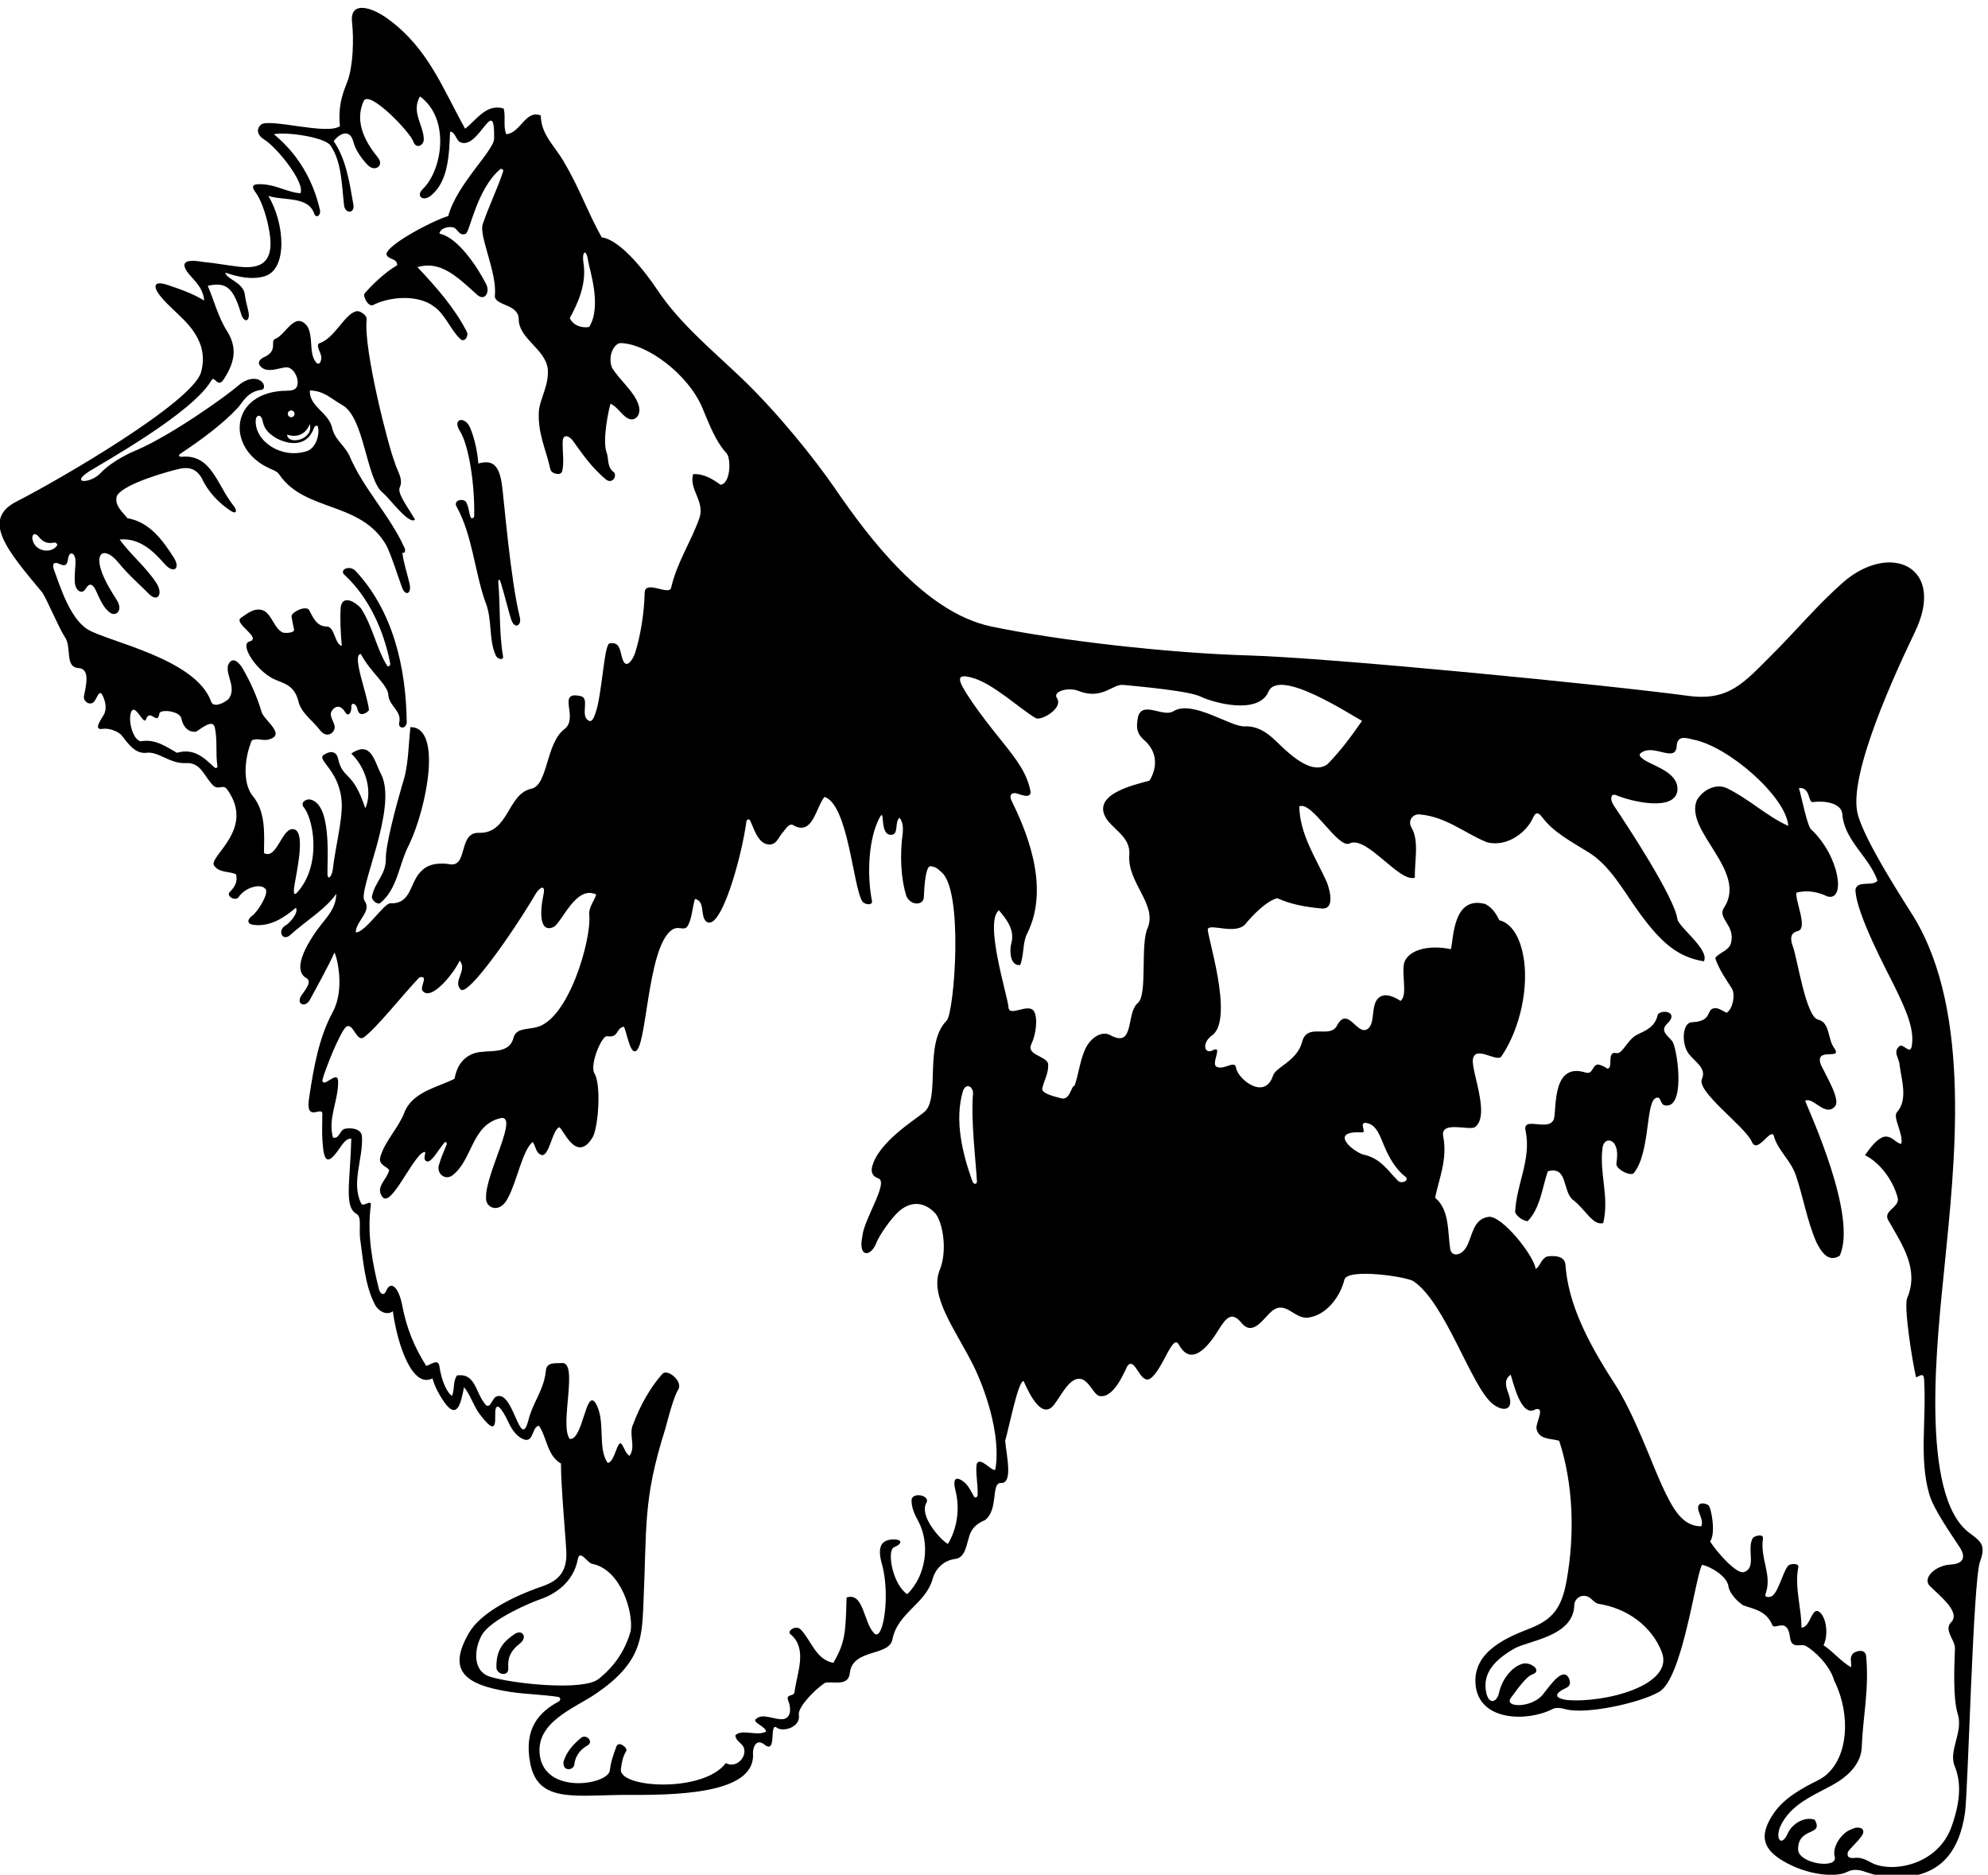 <?xml version="1.0" encoding="UTF-8" standalone="no"?>
<svg xmlns:inkscape="http://www.inkscape.org/namespaces/inkscape" xmlns:sodipodi="http://sodipodi.sourceforge.net/DTD/sodipodi-0.dtd" xmlns="http://www.w3.org/2000/svg" xmlns:svg="http://www.w3.org/2000/svg" version="1.1" id="svg1" width="690.7" height="651.375" viewBox="0 0 690.7 651.375">
  <defs id="defs1"></defs>
  <g id="g1" transform="translate(-56.685,35.577)">
    <path id="path1" d="m 5572.31,4201.7 c -135.48,97.58 -83.54,523.74 -66.42,697.85 25.85,262.79 72.68,660.54 -80.25,912.16 -16.59,27.31 -132.42,202.87 -147.47,273.01 -22.35,104.18 102.17,370.79 149.44,469.63 84.54,172.54 -63.22,239.46 -187.02,131.39 -67.61,-59.7 -122.82,-126.42 -186.25,-189.63 -72.46,-72.2 -111.84,-121.02 -218.43,-106.58 -210.01,28.44 -936.85,99.66 -1149.45,105.62 -202.44,5.69 -496.53,38.71 -671.4,75.71 -174.05,36.82 -319.99,232.74 -408.45,361.59 -52.5,76.49 -149.84,197.82 -243.23,287.01 -77.33,73.86 -161.85,143.23 -219.71,230.19 -28.98,43.56 -95.57,131.21 -145.63,137.6 -36.45,65.21 -58.5,129.47 -96.87,193.73 -23.02,43.15 -61.38,71.92 -62.33,124.67 -39.82,16.21 -52.75,-46.03 -90.16,-48.91 -8.63,20.14 -0.95,46.03 -6.71,67.13 -45.08,13.43 -70.01,-28.77 -100.7,-52.74 -58.57,104.57 -95.71,209.02 -200.77,286.21 -47.08,34.59 -101.1,46.7 -94.62,-8.09 4.85,-44.66 2.82,-113.54 -11.61,-153.3 -8.86,-24.4 -26.08,-58.12 -20.04,-118.11 -33.36,-23.91 -178.55,20.04 -205.23,4.79 -17.27,-14.38 -6.62,-31.37 6.71,-39.32 34.52,-21.1 109.33,-115.08 94.95,-140.98 -31.65,2.88 -58.98,19.24 -89.69,22.8 -36.89,4.26 -40.48,-3.04 -25.4,-22.8 14.8,-21.23 29.47,-66.01 35.2,-105.42 8.62,-59.36 -8.01,-94 -77.66,-86.58 -31.32,3.34 -63.133,9.76 -95.645,12.66 -66.039,11.87 -54.797,-13.57 -30.86,-39.4 16.442,-17.75 31.508,-35.97 32.778,-61.3 -29.121,18.1 -62.766,29.75 -95.629,40.76 -36.059,12.09 -40.57,-3.3 -15.652,-32.8 35.148,-41.61 83.093,-68.88 102.648,-125.92 7.402,-23.51 6.898,-47.62 0.551,-69.62 -22.731,-78.81 -373.016,-282.22 -481.531,-337.34 -93.446,-47.46 -25.024,-127.49 66.671,-237.53 13.161,-19.37 45.125,-96.63 59.461,-117 18.223,-26.86 -0.961,-77.68 34.528,-80.56 31.461,-1.15 21.203,-43.58 15.3,-72.27 -3.535,-17.21 18.915,-28.38 28.028,-13.45 7.687,12.6 12.18,27.19 19.008,16.67 8.632,-15.35 13.429,-37.41 4.797,-52.75 -9.434,-15.69 -26.75,-39.67 -4.797,-37.41 15.347,2.88 35.324,-3.59 47.953,-13.42 10.551,-8.63 32.656,-54.11 68.562,-48.76 30.696,3.98 61.332,-29.32 102.149,-27.01 41.238,2.88 48.914,-38.36 73.847,-60.42 14.387,-9.59 23.863,6.16 34.523,-8.63 74.59,-103.76 -49.288,-174.36 -34.523,-198.52 14.387,-20.14 40.283,-14.39 57.543,-23.02 4.8,-19.18 -2.87,-32.61 -16.3,-46.04 -10.72,-10.67 14.59,-25.32 23.02,-13.42 17.26,25.9 59.5,37.38 70.96,20.14 7.68,-12.47 -21.7,-58.99 -35.05,-68.53 -13.87,-9.92 -14.63,-21.63 2.2,-24 44.3,-6.23 82.17,19.56 111.49,44.58 8.47,-13.4 -18.28,-41.4 -25.05,-44.94 -25.25,-13.23 -10.48,-45.26 10.67,-26.03 42.2,38.36 91.11,66.17 119.88,107.41 -0.61,-34.81 -20.28,-56.4 -38.44,-79.13 -29.29,-37.31 -82.4,-117.47 -39.24,-141.45 15.28,-9.08 -3.51,-30.41 -13.36,-45.05 -14.99,-22.26 9,-33.12 21.53,-12.37 10.57,19.5 52.25,94.82 64.72,124.55 6.71,-11.51 27.64,-94.86 -3.84,-154.4 -36.91,-67.95 -50.34,-145.44 -62.11,-224.12 -11.64,-69.32 34.98,-20.03 34.3,-43.46 0,-20.98 -1.26,-45.11 0.3,-69.83 3.55,-56.09 13.28,-65.15 44,-20.65 9.17,13.28 18.96,27.79 31.46,26.22 -3.33,-115.24 -19.14,-178.72 13.67,-196.59 14.14,-7.98 5.82,-36.74 9.35,-65.23 8.02,-56.12 12.01,-118.94 37.76,-169.98 10.73,-21.27 33.21,-30.46 47.6,-18.95 12.35,-88.94 51.21,-202.48 103.57,-175.51 8.68,-31.97 31.36,-63.62 36.96,-70.15 29.54,-34.48 37.93,9.01 45.52,47.14 16.38,-18.9 24.89,-49.36 40.75,-70.23 33.38,-43.91 41.61,-40.02 40.7,-5.31 -0.95,35.8 10.09,30.95 27.75,-2.4 10,-18.87 16.88,-40.98 40.41,-55.37 33.57,-19.19 25.9,29.73 46.04,32.61 21.1,-30.69 21.1,-77.69 57.54,-98.79 0,-60.81 12.63,-196.25 14.04,-230.35 2.04,-49.52 -17.88,-74.89 -61.96,-90.05 -84.86,-29.18 -163.03,-71.9 -192,-121.52 -55.87,-95.72 -17.23,-135.6 107.42,-154.6 40.78,-6.22 83.93,-6.81 125.26,-13.04 6.3,-0.95 7.27,-8.83 1.66,-11.86 -50.53,-27.3 -91.96,-69.4 -74.92,-160.4 20.46,-109.24 121.47,-82.8 264.99,-83.76 150.06,-1 325.37,10.52 317.1,109.85 0,15.35 8.96,38.61 30.69,21.1 31.84,-24.56 11.85,54.02 29.73,46.03 14.25,-14.25 64.94,-2.12 59.46,32.61 -2.74,18.01 35.48,60.42 67.13,82.48 16.71,7.46 63.33,-12.52 66.18,27.81 8.63,63.3 103.71,40.92 111.25,87.28 14.38,70.01 88.23,92.07 105.49,159.2 8.18,26.21 29.49,46.19 57.54,49.87 26.86,2.88 29.74,35.48 36.45,55.63 7.43,32.6 34.52,42.19 42.2,46.03 35.83,26.52 15.34,97.82 41.24,96.86 33.22,-2.4 14.38,73.85 11.51,110.29 12.46,45.08 33.56,154.41 47.95,156.33 17.62,-39.64 49.4,-102.29 80.37,-61.28 18.02,23.86 34.46,58.95 57.73,66.07 30.13,8.57 43.16,-41.23 60.42,-44.11 37.64,-7.26 65.22,64.25 72.89,78.64 20.69,25.99 32.68,-51.26 60.42,-32.61 32.61,23.98 57.51,118.54 73.85,88.24 35.61,-65.6 85.35,8.63 103.57,38.36 18.62,29.24 33.27,50.55 59.47,19.18 31.65,-40.28 61.38,17.26 82.47,31.65 35.19,26.36 57.83,-25.59 94.95,-18.23 46.99,7.68 81.52,55.63 92.07,98.79 8.01,31.05 167.85,7.07 181.26,-4.8 82.49,-56.06 149.63,-272.73 204.65,-318.66 27.77,-23.17 59.23,-19.62 42.78,25.31 -6.71,18.35 -12.94,36.81 5.76,49.75 6.36,-19.07 27.28,-114.15 65.22,-90.15 25.15,5.96 0.95,-33.56 1.92,-49.87 5.75,-30.69 38.35,-25.89 59.46,-32.61 36.81,-111.99 41.12,-244.86 19.28,-365.69 -12.65,-70.02 -35.55,-100.51 -94.16,-123.88 -52.09,-20.77 -150.1,-56.51 -143.76,-145.26 7.11,-99.57 137.48,-99.1 200.8,-66.1 9.91,5.16 22.52,2.97 35.88,-0.52 52.79,-13.76 191.96,16.12 242.82,45.46 61.22,34.47 94.52,299.54 112.2,331.83 19.62,-2.99 64.91,-28.29 69.06,-55.62 1.37,-15.12 19.81,-37.89 38.47,-49.93 21.1,-8.63 59.94,-11.99 75.69,-50.72 5.56,-17.21 40.13,23.6 46.9,-34.04 3.89,-31.6 29.79,-13.96 41.3,-21.64 19.93,-10.82 62.33,-48.91 73.84,-90.15 5.78,-11.37 11.1,-24.49 15.63,-38.7 28.74,-90.21 8.87,-189.12 -58.05,-222.01 -42.2,-20.74 -88.28,-46.83 -114.22,-84.35 -41.88,-60.6 -34.34,-101.72 49.63,-139.97 49.57,-22.58 112.8,-29.83 141.54,-14.63 15.95,7.78 30.95,5.3 45.84,0.18 50.19,-17.25 92.75,-23.39 149.19,-5.15 48.61,15.71 96.91,54.7 112.19,159.05 8,54.7 21.08,607.11 39.2,656.08 14.98,40.87 5.12,51.42 -26.21,73.99 z m -2594.12,920.78 c 0.98,-9.48 -8.01,-10.48 -11.51,-1.91 -25.89,71.92 -47.95,159.2 -24.94,236.88 9.41,23.72 27.75,9.1 26.25,-7.67 -5.99,-67.19 7.65,-180.71 10.2,-227.3 z M 1950.27,7521.6 c -4.48,27.16 7.03,38.59 11.9,6.13 3.91,-26.05 36.98,-119.03 3.26,-174.49 -18.23,-3.48 -41.24,2.87 -50.83,23.01 19.37,35.52 45.1,88.27 35.67,145.35 z M 510.547,6800.82 c -0.266,12.9 8.332,14.61 16.406,4.82 11.672,-14.14 22.57,-19.57 41.235,-15.68 3.507,0.73 9.285,-4.34 7.328,-7.37 -14.696,-22.71 -59.891,-17.48 -64.969,18.23 z m 475.504,-598.03 c -27.371,25.83 -53.485,50.68 -97.637,37.95 -25.894,14.39 -53.707,35.48 -90.152,30.69 -19.891,-6.58 -39.231,47.21 -29.731,75.76 10.84,25.55 33.817,-38.39 39.324,-18.22 10.547,27.81 29.731,-17.26 34.524,13.43 -0.07,13.35 52.875,8.36 57.543,-11.51 7.32,-36.07 33.297,-37.07 39.32,-34.53 11.508,6.71 41.926,33.42 47.953,11.51 7.668,-34.93 1.711,-68.35 7.012,-102.28 0.668,-4.26 -4.613,-6.14 -8.156,-2.8 z m 309.959,-263.2 c -1.15,-16.4 -11.15,-34.38 -14.38,-18.21 -0.97,40.27 12.23,186.62 -46.04,197.56 -10.55,0.96 -24.93,-7.67 -16.3,-20.14 24.45,-27.73 47.57,-143.6 -11.51,-216.75 -15.93,-21.26 -14.94,-4.47 -12.55,11.28 5.57,36.54 32.65,150.29 -5.68,147.92 -27.91,-0.84 -41.55,-81.1 -73.84,-62.34 0.96,50.84 4.79,108.38 -29.73,149.62 -25.89,32.42 -22.06,96.86 -1.92,144.81 15.34,6.72 27.81,-1.91 43.15,1.92 49.76,12.56 -13.42,50.83 -18.21,73.85 -11.52,39.32 -29.73,78.64 -47.96,110.29 -10.94,19.23 -28.92,35.22 -39.32,9.59 -5.75,-26.85 23.02,-58.5 1.92,-87.27 -11.5,-10.98 -40.476,-24.97 -46.035,-6.72 -40.394,111.63 -268.164,155.58 -322.242,187.98 -47.605,29.82 -72.558,114.49 -87.968,155.41 -4.954,13.15 -3.188,23.85 15.082,15.3 17.742,-8.15 19.66,2.64 21.336,13.19 3.753,23.58 18.085,15.91 19.507,-2.48 0.977,-12.66 -3.386,-37.17 -1.492,-59.83 1.59,-18.96 17.805,-32.34 28.192,-15.12 10.046,16.66 18.718,11.86 26.293,-3.97 10.453,-21.85 18.933,-45.52 37.386,-58.72 15.395,-11.01 34.68,5.82 17.852,32.51 -14.168,22.47 -28.692,45.36 -38.446,70.83 -21.886,57.18 7.989,69.76 43.125,26.66 25.032,-30.71 53.219,-54.98 79.782,-81.63 21.984,-22.06 37.148,0.51 18.761,28.91 -27.394,42.32 -68.718,75.43 -95.972,113.91 52.441,4.69 87.633,-30.21 118.094,-64.59 22.714,-25.63 41.847,-11.79 23.21,17.43 -28.269,44.32 -63.218,93.26 -121.164,102.78 -10.55,14.39 -36.441,34.53 -26.851,59.46 20.137,31.65 134.324,63.05 162.566,69.46 22.219,5.04 42.813,2.33 58.012,-23.42 17.711,-37.64 44.504,-65.05 76.012,-86.18 14.47,-9.69 19.08,-1.16 7.08,13.99 -42.627,53.81 -57.463,134.39 -134.447,127.21 -6.965,-0.65 -10.45,3.68 -4.333,7.74 51.95,34.5 107.97,74.98 150.27,119.97 11.24,11.95 23.95,41.2 58.87,46.73 9.92,0.39 12.07,7.41 7.67,17.01 -10.09,15.59 -36.7,18.44 -64.25,-4.79 -35.4,-30.81 -179.349,-132.35 -267.583,-169.75 -32.48,-13.37 -71.926,-36.45 -93.984,-60.43 -25.153,-26.4 -79.602,-27.81 -29.731,4.8 38.36,23.98 269.649,152.61 319.363,236.89 8.891,18.29 16.551,-22.34 33.565,4.87 32.6,50.71 31.94,85.68 8.63,124.6 -23.015,35.48 -34.523,80.56 -50.827,118.92 46.047,10.24 66.417,-2.03 86.957,-72.97 7.28,-25.15 24.55,-21.13 19.34,4.88 -2.97,14.84 -7.92,29.96 -9.43,45.07 -3.84,32.61 -48.91,40.28 -50.83,57.55 32.5,-11.47 69.72,-19.45 102.95,-9.32 60.11,18.33 52.21,138.18 9.25,209.76 39.14,-13.05 104.3,-0.07 119.68,-46.16 4.58,-13.73 18.38,-4.85 15.04,9.76 -18.33,80.05 -59.23,147.2 -120.33,197.52 34.53,6.71 128.28,-7.48 146.74,-27.81 31,-43.05 30.3,-104.66 36.77,-158.45 2.65,-21.96 28.37,-21.29 24.32,2.06 -10.28,59.1 -19.25,119.3 -51.5,165.98 18.22,23.97 42.88,29.73 50.83,0 5.97,-23.14 21.82,-45.7 38.5,-62.7 18.25,-18.61 43.36,-1.33 26.02,20.13 -26.88,33.24 -64.28,88.98 -36.71,148.07 15.56,28.25 120.98,-81.66 129.42,-106.63 6.95,-20.55 27.87,-10.32 27.29,6.89 -1.26,37.51 -33.32,71 -9.98,111.24 80.23,-58.98 57.8,-193.16 7.76,-241.57 -19.69,-19.06 0.34,-34.25 20.69,-17.74 46.59,37.82 47.63,109.03 50.2,167.24 13.43,-0.96 14.39,-19.18 24.93,-26.85 49.87,-25.89 92.07,130.43 90.16,8.63 -0.61,-31.93 -97.51,-118.84 -119.89,-202.36 -38.36,-10.55 -167.83,-78.64 -161.12,-101.66 7.67,-13.42 27.81,-8.63 27.81,-26.85 -33.12,-18.74 -69.09,-54.71 -85.35,-73.85 -4.71,-7.83 10.27,-36.8 23.02,-29.73 41.24,21.1 116.04,28.77 159.2,-4.8 28.77,-20.14 42.2,-60.41 69.05,-85.35 11.75,-7.83 21.74,10.15 15.35,21.1 -31.65,61.38 -79.61,116.05 -128.52,167.83 59.75,17.35 102.09,-23.2 155.74,-72.04 20.16,-18.35 34.49,6.28 24.07,27.1 -21.83,43.61 -74.87,123.9 -122.27,132.22 1.92,15.34 25.42,19.66 36.45,16.3 11.51,-2.87 14.38,-23.98 32.61,-16.3 10.6,6.25 28.82,116.4 89.04,167.94 4.02,3.44 9.89,-0.34 8.25,-5.45 -13.31,-41.53 -37.81,-91.45 -53.18,-137.56 -10.83,-29.25 38.13,-128.15 31.65,-186.06 -2.52,-28.01 62.34,-21.09 62.34,-62.33 0.08,-50.59 68.09,-76.73 75.76,-128.52 4.24,-41.95 -19.74,-77.91 -23.01,-110.29 -3.84,-59.46 18.22,-99.74 29.73,-152.48 2.52,-12.95 26.49,-17.94 30.69,-6.72 6.71,24.93 0,55.63 1.92,82.48 1.87,14.19 15.86,13.19 27.81,-3.84 25.9,-36.44 48.91,-69.05 85.36,-99.74 18.58,-13.1 30.56,13.87 18.22,21.1 -15.35,12.47 -11.51,32.61 -16.31,47.95 -13.31,31.74 5.76,117.97 9.59,129.48 17.72,-8.23 27.91,-28.13 44.09,-37.71 19.46,-11.51 37.82,8.27 29.11,34.61 -11.91,36.02 -48.32,62.98 -69.36,97.08 -12.47,32.61 7.23,65.02 23.02,64.26 68.9,-1.57 175.93,-81.42 212.82,-168.56 18.05,-42.66 34,-87.1 63.38,-119.16 11.71,-12.22 11.71,-78.15 -15.34,-82.48 -20.14,14.39 -44.12,29.73 -71.93,27.82 -11.51,-40.28 31.65,-70.97 16.3,-115.09 -21.09,-60.42 -59.46,-117 -73.84,-182.22 -6.32,-20.89 -69.05,23.02 -69.05,-13.42 -1.21,-48.43 -9.59,-107.42 -24.94,-156.33 -7.24,-19.97 -19.22,-34.96 -27.81,-25.9 -13.43,17.27 -4.8,57.55 -39.32,50.84 -14.39,-5.76 -19.18,-134.27 -36.45,-182.22 -8.55,-26.53 -15.55,-22.53 -23.02,-15.35 -13.42,16.3 6.48,53.76 -14.38,59.46 -66.18,16.3 -5.12,-55.65 -43.16,-85.36 -49.87,-37.4 -42.88,-147.11 -87.27,-156.32 -62.34,-13.43 -58.51,-117 -136.19,-115.09 -54.18,2.42 -29.21,-86.5 -73.84,-82.48 -25.9,4.8 -57.55,2.88 -75.77,-16.3 -32.61,-28.77 -24.93,-87.27 -82.47,-85.36 -15.91,0.74 -66.86,-78.18 -90.16,-75.76 0.96,30.69 43.16,54.67 23.02,82.48 -18.7,25.99 86.67,239.71 44.12,328.95 -18.86,34.7 -25.9,91.11 -78.65,55.63 47.85,-47.85 51.79,-111.84 36.45,-142.9 -33.61,101.99 -58.5,72.89 -70.97,129.47 -5.59,23.47 -24.94,19.18 -39.33,8.63 -14.22,-14.13 45.73,-42.1 48.92,-126.59 1.33,-43.43 -16.3,-112.21 -23.02,-167.84 z m 411.26,-2112.86 c -48.75,14.74 -41.76,74.86 -22.59,108.88 23.55,41.78 130.42,86.28 152.56,93.68 36,12.03 86.99,42.75 98.46,105.37 5.51,26.29 25.97,-11.71 37.48,-12.67 75.48,-15.15 107.89,-126.88 100.62,-175.31 -14.85,-53.15 -44.36,-94.2 -84.36,-125.74 -39.92,-31.48 -221.17,-12.65 -282.17,5.79 z m 1318.87,540.98 c -9.59,-4.8 -38.36,34.52 -47.95,16.3 -4.96,-15.9 2.84,-52.62 1.94,-82.2 -0.19,-6.26 -6.98,-8.67 -9.39,-4.24 -6.49,11.98 -12.67,23.64 -20.36,32.73 -13.43,13.65 -39.96,29.23 -28.18,-16.94 12.01,-47.07 4.56,-99.1 -19.78,-139.38 -17.9,8.95 -77.44,74.29 -55.62,108.37 8.5,19.46 -37.46,27.45 -39.32,6.72 -0.54,-20.43 8.25,-38.43 17.78,-56.23 30.57,-57.1 21.35,-140.93 -29.29,-190.25 -38.83,27.32 -53.41,114.09 -34.5,122.5 24.89,10.84 19.78,20.95 -1.08,20.62 -35.17,-0.57 -43.14,-22.57 -28.88,-69.69 19.89,-79.95 1.91,-192.84 -19.94,-177.01 -29.84,25.58 -27.81,110.29 -73.85,94.95 -2.51,-90.66 -3.2,-116.77 -34.52,-170.71 -46.04,8.63 -57.54,58.5 -85.36,87.27 -12.53,12.53 -35.17,-3.36 -27.81,-11.51 47.95,-38.36 17.26,-103.58 11.51,-153.45 -3.89,-11.23 -23.02,-2.87 -16.31,-21.1 6.72,-15.34 9.59,-43.15 -11.5,-47.95 -23.02,-3.83 -54.67,17.27 -72.89,0 -10.08,-9.11 23.98,-18.22 26.85,-32.6 -24.93,-13.43 -61.38,7.67 -80.56,-9.6 0.96,-17.26 21.1,-21.1 23.02,-36.44 5.48,-21.92 -20.92,-50.87 -47.95,-36.44 -58.69,-78.41 -280.09,-65.51 -274.05,-15.91 2.06,16.91 5.02,33.52 14.14,47.55 3.8,9.39 -21.18,27.38 -25.89,11.51 -7.65,-19.88 -14.69,-40.38 -17.22,-62.94 -6.04,-37.08 -170.37,-63.51 -182.99,41.59 -10.28,85.6 90.2,121.22 145.34,158.58 117.12,79.37 121.22,142.23 125.13,227.3 9.86,214.16 -1.75,277.71 57.43,465.49 3.9,12.39 19.04,77.25 33.43,102.18 14.42,20.73 -27.54,56.7 -41.24,41.24 -30.69,-34.52 -57.54,-81.52 -75.76,-130.43 -13.43,-26.85 7.67,-58.5 -9.59,-83.44 -9.6,4.8 -13.8,20.08 -20.14,29.73 -11.68,17.78 -18.67,-49.16 -37.41,-47.95 -27.22,38.75 -3.83,111.25 -31.65,156.33 -25.53,38.27 -32.6,-97.83 -67.13,-93.99 -28.33,35.36 25.29,205.61 -22.34,198.19 -14.39,-0.96 -37.96,3 -40,-18.85 -4.8,-51.79 -33.56,-81.52 -46.03,-131.39 -21.86,-82.52 -38.85,84.31 -84.4,62.34 -10.55,-4.79 -16.38,-38.97 -30.69,-16.3 -23.01,29.73 -23.98,78.64 -70.97,71.92 -11.51,-15.34 -5.75,-37.4 -13.43,-53.7 -18.18,14.06 -28.77,50.83 -32.61,76.72 -2.55,23.25 -23.97,3.84 -34.52,1.92 -30.69,47.95 -51.79,99.74 -62.34,156.33 -9.64,50.94 -30.79,67.27 -42.22,39.69 -5.7,-13.77 -15.67,-8.82 -18.95,4.22 -17.52,69.81 -31.19,144.34 -21.31,218.87 1.96,17.81 -19.02,-5.18 -25.01,4.82 -26.85,54.66 4.87,115.06 1.99,174.52 -0.95,21.1 -26.97,24.28 -44.11,21.1 -15.35,-3.84 -14.39,-27.81 -31.65,-23.02 -13.42,48.91 12.47,93.03 13.43,141.94 2.4,41.1 -38.56,-15.84 -41.24,7.67 5.75,24.94 47.04,128.25 62.75,140.17 17.85,11.14 26.84,-41.8 45.62,-27.96 32.17,23.12 98.78,107.42 144.82,156.33 25.89,7.67 1.56,-23.78 8.23,-34.31 22.98,-30.97 85.76,50.61 97.26,78.42 21.62,-25.47 -19.18,-53.7 2.88,-75.76 19.74,-17.64 137.62,151.19 196.83,251.91 10.61,15.9 24.96,23.44 19.25,-3.93 -9.96,-47.71 -9.94,-99.75 25.6,-84.94 22.82,11.12 58.78,111.02 112.21,85.35 -5.76,-18.22 -19.46,-32.27 -18.22,-52.74 6.71,-63.3 -54.19,-277.23 -140.02,-294.44 -23.02,-5.75 -50.03,-1.77 -57.55,-25.89 -11.5,-47.95 -66.17,-30.69 -101.66,-41.24 -31.65,-10.55 -46.99,-35.48 -52.74,-67.13 -46.04,-23.02 -110.81,-34.35 -131.39,-89.19 -16.31,-41.24 -50.83,-73.85 -62.34,-115.09 -5.76,-21.1 17.26,-23.98 23.02,-34.52 -5.76,-24.94 -36.45,-43.16 -18.23,-69.06 21.18,-29.18 68.1,80.56 101.66,112.21 23.98,16.31 -1.91,-15.34 15.35,-20.14 11.83,-3.43 29.32,29.87 45.11,48.51 4.32,5.1 8.16,0 5.88,-5.51 -7.29,-17.62 -15.19,-35.51 -20.3,-54.51 -4.64,-20.83 16.34,-37.81 34.52,-25.89 53.71,39.32 49.87,129.47 123.72,149.61 56.9,17.29 -37.4,-144.82 -34.53,-207.16 -1.96,-27.52 36.92,-43.33 57.67,0.52 23.45,43.89 37.28,123.21 64.13,145.26 8.64,-11.51 7.68,-31.65 25.9,-34.52 18.22,2.87 25.65,65.24 43.16,72.88 8.47,1.35 44.43,-99.55 88.23,-24.93 14.39,27.81 22.13,137.16 3.84,165.91 -12.68,23.2 19.29,98.13 32.6,96.87 32.65,-4.74 22.06,20.14 44.12,24.94 6.71,-8.64 15.35,-68.1 29.73,-64.26 30.73,3.61 30.73,266.35 93.99,315.52 19.65,15.77 34.52,-4.79 44.11,13.43 10.51,18.32 11.51,47.95 18.23,69.06 26.85,-5.76 13.42,-40.29 27.81,-57.55 37.12,-36.88 93.71,163.54 106.53,259.8 0.78,5.89 7.24,7.52 9.58,2.66 10.89,-22.66 17.76,-49.83 38.3,-60.1 29.84,-11.73 35.48,17.26 47.95,29.73 7.19,9.35 16,23.02 25.22,18.75 52.57,-31.24 60.13,46.47 83.15,73.32 62.33,-21.64 73.85,-234.01 98.78,-273.33 7.5,-9.05 27.49,-11.05 24.94,1.92 -12.47,64.26 -9.44,150.87 14.39,205.24 26.12,58.51 -0.96,-40.28 39.32,-32.61 15.77,4.21 5.75,33.57 18.22,44.11 9.59,-10.54 9.59,-27.81 8.63,-39.32 -7.67,-56.58 -5.75,-116.04 9.59,-165.91 12.3,-25.48 44.52,-23.5 45.47,-2.52 0.96,28.77 4.79,80.94 16.87,81.16 12.47,-0.96 19.18,-5.75 27.81,-14.39 60.01,-44.77 35.03,-365.45 15.35,-388.41 -61.39,-60.42 -15.28,-204.82 -59.46,-239.76 -21.11,-18.23 -121.66,-78.94 -136.19,-144.82 -2.88,-15.35 4.8,-23.98 16.3,-27.81 29.2,-9.21 -37.4,-106.46 -41.24,-151.53 -12.03,-55.99 21.79,-55.61 36.92,-16.31 6.76,17.57 37.14,62.88 59.19,82.06 28.26,24.58 63.81,27.44 94.75,-6.29 19.44,-24.03 31.64,-96.87 11.5,-146.74 -28.29,-68.65 40.03,-155.79 86.54,-248.09 28.25,-56.06 74.86,-181.73 58.28,-274.59 z m 465.14,1981.4 c -26.59,-16.33 -79.54,27.62 -92.07,-13.43 -3.45,-21.88 -7.67,-40.28 14.39,-60.42 37.1,-31.39 36.44,-72.88 15.34,-107.41 -43.15,-11.51 -161.06,-37.87 -107.41,-106.46 24.93,-28.76 58.5,-46.03 54.67,-89.19 -4.42,-70.99 71.51,-125.93 48.91,-187.01 -21.36,-41.82 -0.38,-173.69 -25.9,-197.56 -32.42,-25.08 -7.67,-118.93 -70.97,-85.36 -22.39,13.32 -49.36,-3.66 -64.26,-29.73 -16.3,-31.65 -19.18,-68.09 -30.68,-101.66 -9.6,0 -11.51,-41.24 -37.34,-32.11 -14.39,3.84 -49.95,11.99 -47.06,25.39 4.79,21.1 17.26,40.29 15.34,64.26 -5.25,21.24 -59.19,22.24 -43.15,52.75 10.55,22.06 16.93,64.4 6.71,83.44 -13.76,24.91 -65.71,-16.05 -67.13,11.5 -1.5,27.45 -64.51,223.2 -24.94,253.19 21.1,-24.93 41.24,-50.83 32.61,-85.35 -5.04,-15.59 -5.25,-61.52 23.02,-57.55 10.55,27.82 5.75,58.51 18.22,82.48 62.84,125.29 -7.74,278.94 -41.3,347.72 -6.71,13.73 1.54,20.22 10.84,18.63 10.18,-1.75 40.91,-17.24 39.09,4.81 -9.04,48 -38.36,85.03 -68.58,123.23 -16.75,21.17 -79.76,97.31 -108.36,148.9 -17.68,31.88 -0.37,31.02 21.64,25.43 56.22,-13.91 126.53,-81.78 169.68,-106.71 15.41,-6.1 71.93,26.85 54.67,52.75 -12.28,18.07 31.65,29.73 57.54,18.22 61.05,-23.13 88.02,18.83 115.09,16.3 37.4,-3.83 173.99,-15.2 204.67,-31.5 30.3,-14.53 147.88,-47.89 175.12,13.28 26.71,64.71 216.74,-61.38 244.55,-75.76 -28.77,-41.25 -53.71,-75.77 -90.15,-113.17 -47.24,-34.87 -117.4,45.49 -142.6,67.77 -20.18,17.84 -42.39,31.86 -73.18,31.01 -35.79,-2.99 -137.69,70.94 -187.02,39.32 z m 586.94,-1226.63 c -26.85,26.86 -45.1,59.45 -92.07,69.06 -29.95,10.37 -88.23,62.33 -1.92,57.54 12.93,-1.22 -8.05,24.76 8.63,24.93 29.73,-1.92 39.33,-38.36 48.92,-59.46 12.46,-30.69 29.73,-60.42 54.66,-80.56 13.6,-9.01 -7.38,-20.99 -18.22,-11.51 z m 440.21,-1356.1 c -12.78,1.96 -37.41,7.67 -16.31,23.02 12.99,9.92 31.65,8.63 23.02,32.61 -15.38,33.32 -48.7,-16.63 -68.66,-41.51 -29.05,-36.23 -105.03,-34.86 -82.44,-7.37 7.14,8.67 37.93,55.59 56.15,60.39 25.41,9.64 -5.85,33.31 -26.65,27.43 -28.74,-8.11 -54.09,-41.78 -61.38,-75.7 -5.34,-24.89 -25.75,-31.95 -33.05,-1.63 -13.08,54.32 26.57,90.48 72.77,116.91 36.64,20.96 151.71,30.79 156.68,110.41 -1.38,22.19 24.32,37.76 44.3,19.46 5.6,-5.13 11.27,-10.63 18.04,-12.74 76.07,-11.41 139.78,-58.37 166.25,-125.75 34.61,-88.06 -151.61,-134.56 -248.72,-125.53 z m 1004.25,353.87 c -41.18,-2.35 -73.34,-34.43 -56.71,-54.64 26.85,-26.86 82.64,-69.5 57.54,-95.91 -21.1,-20.14 10.55,-46.99 9.59,-69.05 -2.47,-55.39 -4.47,-131.31 6.72,-168.79 16.56,-48.02 -24.06,-96.75 -7.72,-137.56 14.7,-36.7 19.27,-82.24 -7.8,-158.59 -36.4,-102.66 -158.57,-122.38 -210.45,-93.94 -12.89,7.07 -26.1,13.67 -40.98,12.17 -12.35,-1.25 -22.53,-0.58 -19.91,13.79 1.27,7.71 37.24,37.09 40.38,51.48 3.23,14.79 -16.73,17.17 -29.73,9.59 -27.31,-8.69 -51.71,-47.02 -44.65,-71.76 9.64,-33.72 -96.11,-18.73 -95.66,19.69 0.71,59.34 67.95,32.89 43.44,77 -30.43,9.13 -60.63,-13.93 -69.85,-34.97 -17.06,-38.95 -34.69,-14.89 -19.27,18.65 29.2,63.51 103.81,85.84 151.03,116.01 28.38,18.14 59.67,49.04 61.05,90.02 2.58,76.37 19.84,151.89 11.31,238.03 -2.15,16.74 -20.14,15.35 -32.61,7.67 -12.46,-11.51 -4.79,-22.05 -6.71,-37.4 -28.77,17.26 -46.99,41.24 -71.93,57.54 11.51,23.02 9.59,63.3 -6.71,83.44 -25.05,25.37 -24.94,-36.45 -50.83,-37.4 0,51.79 -18.22,104.53 -8.63,156.32 4.44,11.34 -15.35,11.51 -23.02,7.67 -13.43,-5.75 -26.86,-68.09 -44.12,-80.56 -4.35,-4.68 -22.33,-5.68 -18.22,3.84 18.22,51.79 -14.39,90.15 -6.71,145.78 1.6,11.54 -17.38,8.54 -25.89,1.92 -18.23,-28.78 11.5,-79.61 -24.94,-90.16 -18.5,-4.12 -68.09,49.87 -87.28,80.57 15.35,18.21 3.85,88.14 -4.79,94.94 -6.71,3.84 -16.34,6.18 -23.02,1.92 -12.47,-14.39 13.43,-36.45 4.79,-57.54 -48.69,0 -73.73,43.39 -103.68,108.9 -26.77,58.56 -72.05,185.92 -123.19,264.6 -69.44,106.87 -120.89,207.79 -127.97,310.3 -1.91,22.36 -27.82,23.97 -47.96,21.1 -16.3,-6.72 -17.26,-24.94 -29.72,-32.61 -4.8,35.48 -88.07,139.77 -122.76,136.19 -43.16,-5.76 -42.2,-53.71 -59.47,-80.57 -10.73,-18.75 -36.71,-26.74 -41.23,-2.87 -6.72,46.99 -1.92,102.62 -39.32,133.3 10.83,52.02 32.84,100.74 21.09,161.13 -7.22,40.34 65.22,14.38 82.48,23.01 42.17,29.32 -9.77,147.2 -4.79,177.43 6.01,37.7 59.95,-7.25 73.84,6.71 51.65,75.38 72.84,187.22 57.55,264.7 -6.72,37.41 -24.94,82.48 -62.34,92.07 -8.63,17.26 -18.22,32.61 -36.44,42.2 -84.55,22.63 -82.48,-87.27 -90.16,-117.97 -51.5,11.14 -108.23,1.65 -121.8,-34.52 -7.67,-31.65 9.53,-85.62 -9.59,-100.7 -9.59,6.71 -31.83,19.08 -47.95,13.42 -35.48,-12.46 -13.85,-72.26 -39.32,-87.27 -26.48,-15.96 -50.45,59.96 -77.68,11.51 -18.23,-39.32 -78.64,7.67 -92.07,-44.12 -13.57,-51.28 -68.6,-65.44 -76.09,-88.39 -21.42,-65.63 -90.82,-10.42 -96.54,19.34 -2.78,22.76 -29.73,-4.8 -48.91,2.88 -20.8,4.89 18.16,59.84 -13.43,43.16 -20.48,-10.24 -28.96,21.19 1.92,41.23 54.64,47.38 -17.27,263.75 -13.43,276.21 6.14,14.93 70.07,-15.05 96.87,11.51 21.09,25.9 56.12,61.36 84.39,69.05 35.49,-16.3 74.81,-23.02 115.09,-26.85 34.46,-3.82 24.47,42.13 14.38,69.05 -29.73,65.22 -70.01,123.72 -71.93,197.56 33.07,15.29 100.7,-111.25 131.4,-96.86 44.53,22.24 130.42,-103.58 170.71,-89.19 -1.63,39.14 11.99,94.92 -8.65,130.2 -11.71,20.01 5.09,37.69 22.08,34.76 68.09,-5.76 117.96,-49.87 175.5,-72.89 54.73,-13.1 103.36,28.98 118.4,61.79 5.72,12.5 11.31,22.94 26.42,2.46 28.77,-38.35 76.72,-63.29 115.09,-87.27 61.34,-35.55 97.01,-105.76 138.34,-162.11 58.02,-79.1 100.46,-114.42 167.59,-125.6 16.3,29.73 -65.77,89.32 -69.05,110.29 -7.67,57.54 -134.27,249.35 -165.92,296.34 -11.62,17.36 -7.62,32.35 4.8,27.82 39.65,-17 153.99,-44.15 161.12,11.5 3.83,46.04 -55.63,61.39 -87.27,80.57 -9.35,7.36 -18.34,13.36 -2.88,21.09 32.61,17.27 84.44,-27.72 88.23,13.43 0.96,30.69 25.18,22.79 43.16,18.22 92.19,-17.28 243.37,-150.01 248.39,-225.37 -54.67,23.97 -101.66,70.01 -161.12,98.78 -27.32,12.28 -61.38,-3.84 -77.68,-31.65 -33.56,-80.95 134.27,-184.84 70.97,-281 -18.62,-27.72 30.34,-45.7 18.22,-92.07 -5.75,-21.1 -28.77,-23.02 -41.24,-39.32 8.63,-27.82 28.77,-56.59 44.12,-80.56 9.24,-18.57 0.24,-54.53 -14.39,-62.34 -12.46,4.79 -26.85,19.18 -41.24,7.67 -9.06,-10.85 -5.06,-30.83 -50.83,-32.61 -23.17,-2.22 -26.85,-55.62 -6.71,-82.47 15.34,-20.14 46.99,-37.41 34.52,-65.22 -16.01,-32.35 110.3,-122.76 129.48,-163.04 15.35,-39.14 53.31,44.78 59.46,9.59 11.51,-35.49 41.8,-58.72 55.63,-96.86 20.13,-58.5 29.72,-120.84 54.66,-177.43 11.43,-22.19 29.73,-53.7 60.42,-34.52 46.99,101.66 -76.73,370.19 -90.15,404.71 20.18,12.22 53.71,-45.07 78.64,-13.42 12.47,17.64 -19.25,70.15 -37.48,107.55 -18.22,48.91 58.94,10 34.6,43.98 -17.26,23.02 -10.55,66.17 -41.23,73.85 -32.33,5.05 -54.8,159.51 -66.62,191.37 -7.7,20.76 -6.37,35.55 12.91,40.24 27.1,6.59 -6.74,77.73 -3.84,100.22 27.81,7.67 57.21,1.96 80.56,-9.59 49.43,-14.83 33.19,104.42 -42.3,175.38 -10.09,9.49 -24.83,85.48 -31.55,107.54 31.65,2.88 22.51,-39.67 37.41,-36.45 31.64,3.84 72.01,-3.22 75.76,-29.72 4.8,-70.98 69.06,-111.26 92.07,-175.51 -11.9,-16.77 -51.79,1.92 -57.54,-23.02 0,-61.38 87.1,-222.26 102.85,-254.88 26.8,-55.52 53.2,-110.55 43.88,-156.55 -5.19,-19.88 -21.17,9.09 -31.64,1.91 -18.23,-14.38 -0.96,-31.65 0,-47.95 4.79,-38.36 23.01,-92.07 -6.72,-124.67 -11.78,-13.01 17.27,-56.59 11.51,-82.48 -13.43,0 -24.94,23.01 -46.03,18.22 -20.14,-6.71 -36.45,-30.69 -48.92,-47.95 40.28,-20.14 73.85,-67.14 85.36,-111.26 6.28,-26.3 -42.2,-33.56 -23.02,-61.37 35.49,-62.34 79.6,-125.64 47.96,-200.44 -9.67,-22.23 13.42,-165.92 23.01,-207.16 8.63,1.92 20.26,15.09 21.1,-6.71 6.44,-101.42 -13.46,-206.21 13.42,-298.5 11.61,-39.89 54,-99.66 79.47,-138.71 19.11,-29.28 5.93,-43.58 -22.75,-45.22" style="fill:#000000;fill-opacity:1;fill-rule:nonzero;stroke:none" transform="matrix(0.133,0,0,-0.133,0,1056)"></path>
    <path id="path2" d="m 1130.76,6983.55 c 9.87,-4.41 20.02,-8.33 24.27,-14.89 68.09,-100.7 213.87,-69.05 281,-187.02 16.21,-34.84 26.94,-72.43 40.29,-108.7 9.08,-24.68 25.77,-16.8 19.76,9.58 -6.27,27.56 -15.79,54.53 -18.81,80.9 9.59,-2.88 7.68,10.55 4.8,14.38 -36.44,81.53 -108.38,155.37 -142.9,238.81 -14.39,29.73 -39.32,42.2 -46.04,75.77 -11.5,39.32 -59.46,53.7 -57.54,94.94 37.4,-0.96 54.67,-21.1 83.44,-37.4 59.74,-30.93 63.29,-195.65 107.41,-230.17 15.27,-12.54 51.79,-62.34 73.85,-70.97 9.35,-2.51 12.35,0.48 6.71,6.71 -13.34,23.74 -44.31,63.7 -36.44,78.64 10.55,23.02 -8.63,45.08 -13.43,66.17 -14.38,33.58 -81.78,293.74 -73.15,371.43 1.56,12.82 -17,22.75 -23.71,22.75 -31.45,-1.76 -59.1,-71.21 -99.38,-83.68 -10.99,-4 3.47,-25.66 4.43,-34.29 1.56,-10.66 -4.8,-28.77 -15.34,-13.42 -17.06,23.73 -4.8,65.21 -21.1,92.07 -31.93,40.56 -55.63,-21.11 -82.48,-32.61 -16.38,-4.76 6.6,-28.73 -25.9,-46.04 -6.71,-2.87 -23.02,-10.55 -16.3,-23.01 18.83,-27.61 59.46,-0.96 76.73,-6.72 18.21,-7.67 28.01,-35.88 20.13,-50.83 -4.45,-7.7 -14.04,-9.23 -25.08,-9.31 -150.06,-1.01 -161.72,-151.04 -45.22,-203.09 z m 56.12,151.54 c 4.88,0 8.83,-3.96 8.83,-8.84 0,-4.88 -3.95,-8.84 -8.83,-8.84 -4.89,0 -8.84,3.96 -8.84,8.84 0,4.88 3.95,8.84 8.84,8.84 z m 48.49,-35.66 c 11.38,-41.09 -57.63,-56.24 -59.12,-27.37 14.53,-5.54 45.4,-7.88 59.12,27.37 z m -122.98,8.05 c 2.41,-11.77 7.19,-26.41 28.65,-40.42 19.6,-13.97 81.87,-38.5 104.37,19.96 2.21,8.49 9.88,10.7 11.29,5.57 5.37,-19.5 -5.03,-56.41 -29.07,-63.84 -67.11,-21.57 -136.32,26.49 -133.38,80.63 0.83,15.14 14.23,17.25 18.14,-1.9" style="fill:#000000;fill-opacity:1;fill-rule:nonzero;stroke:none" transform="matrix(0.133,0,0,-0.133,0,1056)"></path>
    <path id="path3" d="m 1299.85,6312.66 c -2.88,11.52 -12.47,23.02 -8.64,34.53 7.64,14.56 23.02,22.06 36.45,0 8.15,-14.41 17.14,-1.42 16.3,13.43 -0.16,13.12 12.83,10.12 16.31,-6.71 3.52,-18.13 20.14,-13.43 29.73,-1.92 -2.37,37.08 -46.55,146.73 -21.1,146.73 25.55,-48.73 71.81,-81.03 71.93,-108.37 2.87,-28.77 36.44,-40.28 27.81,-72.89 -0.96,-13.65 17.02,-15.65 20.14,1.92 -1.92,146.73 -36.44,291.55 -133.31,396.09 -15.66,16.91 -43.63,3.92 -29.73,-9.59 62.95,-57.71 102.79,-144.11 119.51,-230.14 1.62,-8.33 -4.9,-12.47 -8.85,-5.88 -27.64,46.16 -37.29,102.59 -67.5,148.74 -15.1,16.88 -48.07,35.86 -52.75,1.92 -1.92,-32.61 0,-66.17 2.88,-100.7 -19.18,5.76 -18.18,50.72 -39.32,50.83 -25.9,0 -35.49,23.02 -46.04,43.16 -8.74,12.67 -45.71,-5.31 -46.03,-16.31 1.91,-11.5 4.79,-25.89 6.71,-34.52 1.6,-9.42 -20.14,-9.59 -27.81,-8.63 -23.02,8.63 -28.77,45.07 -50.83,57.54 -23.98,10.55 -45.08,-8.63 -59.46,-18.22 -23.13,-14.14 56.79,-53.1 21.1,-62.34 -26.86,-7.67 22.7,-83.67 72.88,-101.66 21.11,-8.63 45.72,-14.97 55.63,-54.67 6.71,-30.68 41.24,-53.7 57.54,-76.72 18.47,-22.44 41.45,-2.46 36.45,14.38" style="fill:#000000;fill-opacity:1;fill-rule:nonzero;stroke:none" transform="matrix(0.133,0,0,-0.133,0,1056)"></path>
    <path id="path4" d="m 1477.27,6158.26 c -16.3,-55.63 -44.55,-161.15 -43.16,-195.65 0,-40.91 -28.68,-58.95 -36.36,-97.36 -1.23,-6.86 10.22,-20.71 20.77,-17.83 47,37.4 49.16,102.72 76.97,154.51 46.12,98.08 86.35,305.94 2.88,305.94 -5.75,-51.79 -4.8,-101.66 -21.1,-149.61" style="fill:#000000;fill-opacity:1;fill-rule:nonzero;stroke:none" transform="matrix(0.133,0,0,-0.133,0,1056)"></path>
    <path id="path5" d="m 1694.02,6634.91 c 19.18,-46.03 7.67,-97.82 27.81,-140.98 4.6,-9.3 21.58,-12.3 18.22,0 -10.31,61.86 -6.76,128.34 -12.12,192.54 -0.63,7.46 3.14,9.14 6.03,0.13 9.9,-30.93 20.75,-77.03 27.43,-97.08 9.02,-27.76 28.03,-16.41 22.75,5.12 -24.69,99.35 -41.58,311.24 -46.87,347.5 -7.81,53.51 -26.83,63.97 -61.47,54.33 -2.46,30.27 -9.1,63.33 -21.12,92.63 -13.46,32.83 -48.16,25.2 -27.14,-7.71 23.31,-36.5 39.19,-139.03 37.39,-222.16 -0.13,-5.83 -7.64,-8.14 -9.56,-2.67 -4.46,12.74 -4.8,28.09 -12.18,40.17 -9.67,9.48 -31.65,3.48 -24.94,-11.51 42.2,-75.77 47,-167.83 75.77,-250.31" style="fill:#000000;fill-opacity:1;fill-rule:nonzero;stroke:none" transform="matrix(0.133,0,0,-0.133,0,1056)"></path>
    <path id="path6" d="m 1769.77,3938.04 c -22.34,-15.63 -48.59,-35.87 -46.67,-87.83 0.65,-17.4 32.67,-24.7 30.92,0.03 -1.67,23.77 3.53,42.76 30.88,64.17 20.24,15.84 5.72,38.22 -15.13,23.63" style="fill:#000000;fill-opacity:1;fill-rule:nonzero;stroke:none" transform="matrix(0.133,0,0,-0.133,0,1056)"></path>
    <path id="path7" d="m 1944.33,3667.6 c -19.1,-16.14 -37.4,-34.53 -46.04,-62.34 -3.26,-26.84 26.27,-23.1 28.15,-7.78 3.38,27.63 20.48,41.91 34.19,49.98 17.54,8.99 -2.44,30.97 -16.3,20.14" style="fill:#000000;fill-opacity:1;fill-rule:nonzero;stroke:none" transform="matrix(0.133,0,0,-0.133,0,1056)"></path>
    <path id="path8" d="m 4780.25,5532 c 33.09,30.55 -8.87,39.54 -23.02,25.89 -7.38,-33.9 -31.35,-42.29 -54.62,-53.62 -25.13,-12.65 -38.41,-51.87 -53.75,-48.04 -27.82,5.76 -6.35,-41.53 -24.33,-40.53 -3.83,3.83 -16.91,9.84 -23.63,10.8 -16.3,-0.96 -12.33,-26.79 -32.6,-21.1 -86.63,27.28 -75.77,-89.19 -82.48,-119.88 -11.14,-38.66 -86.07,10.3 -73.85,-34.52 14.39,-73.85 -24.93,-138.11 -27.81,-211 5.75,-11.5 19.18,-21.09 32.61,-23.01 33.56,34.52 38.36,89.19 52.75,130.43 53.7,15.34 37.4,-54.67 67.12,-75.77 29.95,-22.59 50.84,-67.13 77.69,-59.46 16.3,69.05 -10.55,129.47 -1.92,195.65 1.92,18.22 16.12,27.04 29.73,13.43 11.51,-15.35 8.63,-36.45 6.72,-52.75 -4.35,-14.56 38.61,-36.54 46.03,-24.94 43.16,55.63 29.54,186.2 57.54,195.65 13.43,4.79 9.59,-14.39 21.11,-19.18 54.79,-13.25 36.8,132.61 23.01,164 -7.67,14.38 -36.44,27.81 -16.3,47.95" style="fill:#000000;fill-opacity:1;fill-rule:nonzero;stroke:none" transform="matrix(0.133,0,0,-0.133,0,1056)"></path>
  </g>
</svg>

